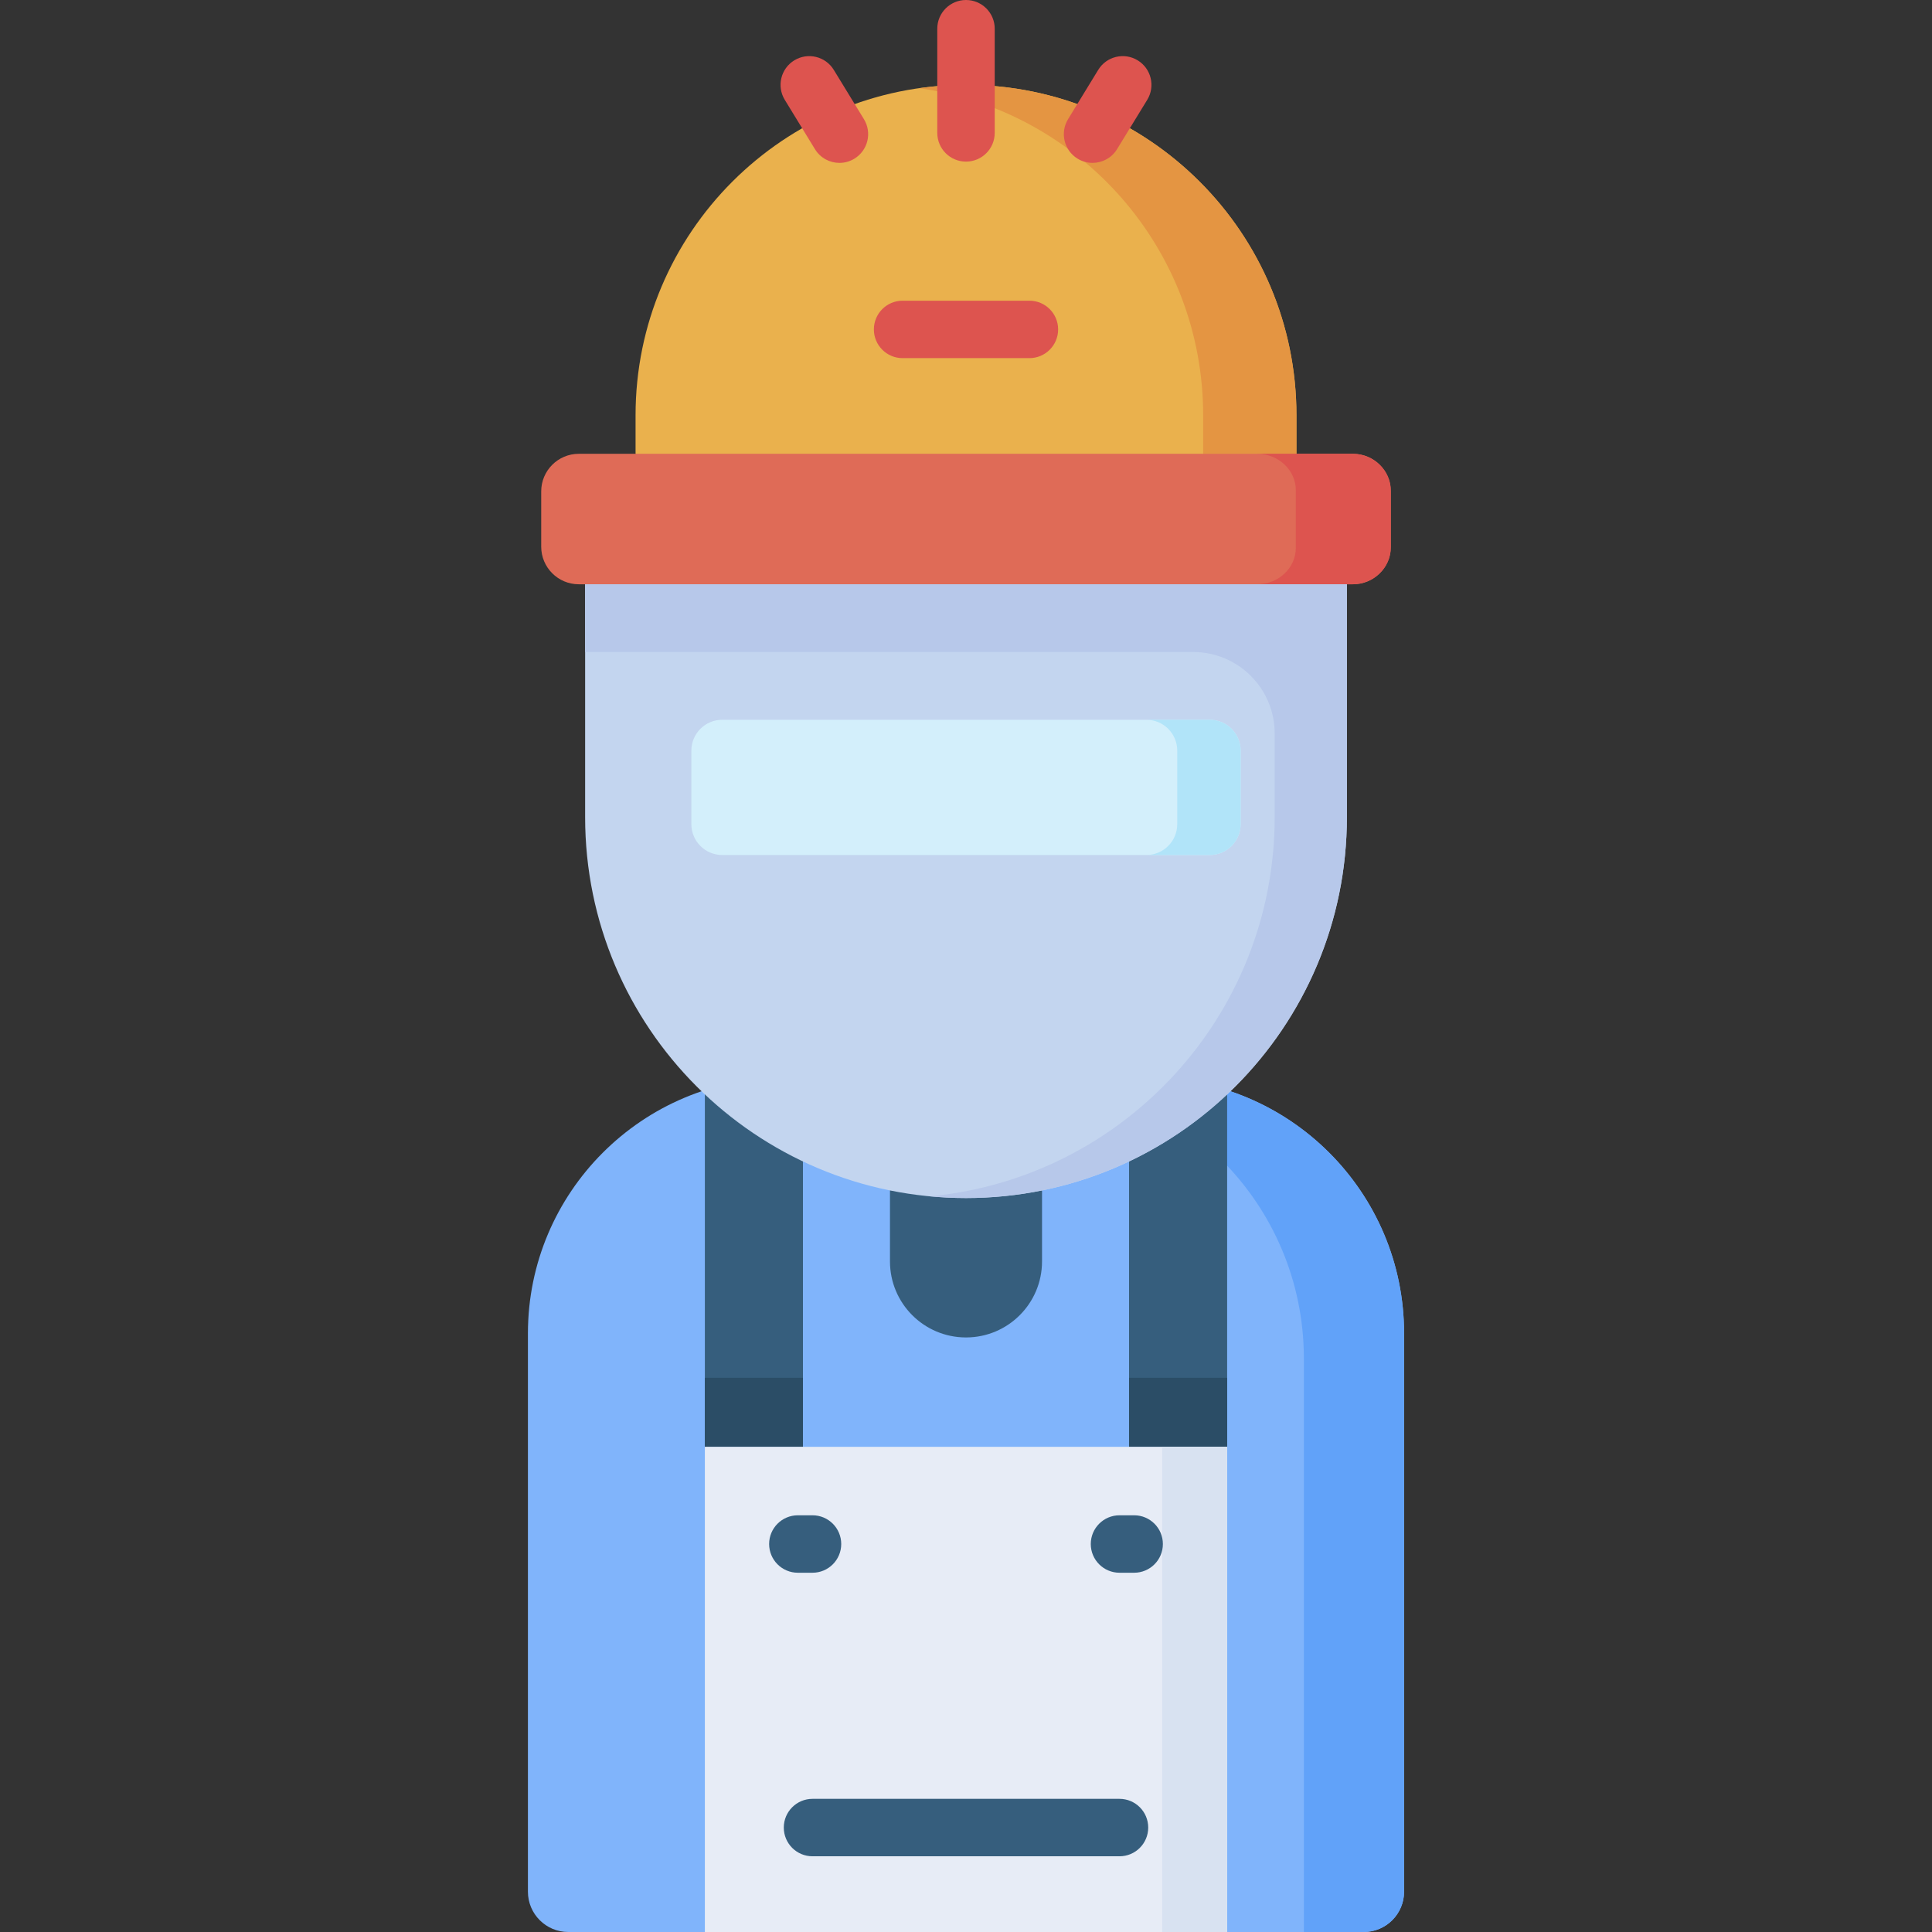 <?xml version="1.0" encoding="UTF-8"?> <svg xmlns="http://www.w3.org/2000/svg" id="Capa_1" height="512" viewBox="0 0 512 512" width="512"><rect x="0" y="0" width="512" height="512" fill="#333333" stroke="none"/> <g> <path d="m372.097 501.311c0 5.903-4.786 10.689-10.689 10.689h-210.815c-5.903 0-10.689-4.786-10.689-10.689v-147.929c0-37.416 30.332-67.747 67.748-67.747h96.699c37.416 0 67.747 30.332 67.747 67.747v147.929z" fill="#80b4fb"></path> <path d="m271.154 285.634c41.082 0 74.385 33.303 74.385 74.385v151.981h15.869c5.904 0 10.689-4.786 10.689-10.689v-147.929c0-37.416-30.332-67.747-67.748-67.747h-33.195z" fill="#61a2f9"></path> <path d="m186.797 277.062h25.993v106.364h-25.993z" fill="#365e7d"></path> <path d="m186.797 365.138h25.993v18.289h-25.993z" fill="#2b4d66"></path> <path d="m299.212 277.062h25.993v106.364h-25.993z" fill="#365e7d"></path> <path d="m299.212 365.138h25.993v18.289h-25.993z" fill="#2b4d66"></path> <path d="m186.797 383.427h138.408v128.574h-138.408z" fill="#e7ecf6"></path> <path d="m307.986 383.427h17.218v128.574h-17.218z" fill="#d8e2f1"></path> <g> <g> <path d="m215.323 416.791h-3.884c-4.204 0-7.611-3.407-7.611-7.611s3.407-7.612 7.611-7.612h3.884c4.204 0 7.611 3.407 7.611 7.612s-3.407 7.611-7.611 7.611z" fill="#365e7d"></path> </g> <g> <path d="m300.563 416.791h-3.884c-4.204 0-7.612-3.407-7.612-7.611s3.407-7.612 7.612-7.612h3.884c4.204 0 7.612 3.407 7.612 7.612s-3.408 7.611-7.612 7.611z" fill="#365e7d"></path> </g> </g> <g> <path d="m296.679 491.935h-81.356c-4.204 0-7.611-3.407-7.611-7.611s3.407-7.612 7.611-7.612h81.356c4.204 0 7.611 3.407 7.611 7.612s-3.407 7.611-7.611 7.611z" fill="#365e7d"></path> </g> <path d="m256.001 354.437c-11.127 0-20.147-9.02-20.147-20.147v-43.685h40.294v43.685c0 11.127-9.02 20.147-20.147 20.147z" fill="#365e7d"></path> <path d="m343.57 120.263-21.945 20.297h-129.922l-23.273-20.297v-10.205c0-48.364 39.206-87.57 87.57-87.57 48.364 0 87.57 39.206 87.57 87.57z" fill="#eab14d"></path> <path d="m256 22.487c-4.198 0-8.321.314-12.361.885 42.507 6.008 75.209 42.519 75.209 86.685v30.503l24.722-20.297v-10.206c0-48.364-39.206-87.57-87.57-87.57z" fill="#e49542"></path> <path d="m358.607 154.84h-205.214c-5.505 0-9.967-4.462-9.967-9.967v-14.644c0-5.505 4.462-9.967 9.967-9.967h205.214c5.505 0 9.967 4.462 9.967 9.967v14.644c0 5.505-4.462 9.967-9.967 9.967z" fill="#df6b57"></path> <path d="m358.315 120.263h-25.165c5.666 0 10.259 4.335 10.259 9.683v15.211c0 5.348-4.593 9.683-10.259 9.683h25.165c5.666 0 10.259-4.335 10.259-9.683v-15.211c0-5.348-4.593-9.683-10.259-9.683z" fill="#dd544f"></path> <g> <path d="m256 42.829c-4.204 0-7.611-3.407-7.611-7.611v-27.607c-.001-4.204 3.407-7.611 7.611-7.611s7.612 3.407 7.612 7.611v27.606c-.001 4.204-3.408 7.612-7.612 7.612z" fill="#dd544f"></path> </g> <g> <g> <path d="m222.467 43.167c-2.563 0-5.064-1.294-6.5-3.64l-7.994-13.068c-2.194-3.587-1.065-8.272 2.52-10.465 3.587-2.193 8.272-1.065 10.465 2.52l7.994 13.068c2.194 3.587 1.065 8.272-2.52 10.465-1.24.759-2.612 1.12-3.965 1.12z" fill="#dd544f"></path> </g> <g> <path d="m289.533 43.167c-1.355 0-2.725-.361-3.965-1.12-3.586-2.193-4.715-6.878-2.52-10.465l7.994-13.068c2.194-3.586 6.88-4.716 10.465-2.52 3.586 2.193 4.715 6.878 2.52 10.465l-7.994 13.068c-1.436 2.346-3.937 3.64-6.5 3.64z" fill="#dd544f"></path> </g> </g> <g> <path d="m272.803 94.91h-33.605c-4.204 0-7.611-3.407-7.611-7.611s3.407-7.611 7.611-7.611h33.605c4.204 0 7.612 3.407 7.612 7.611s-3.408 7.611-7.612 7.611z" fill="#dd544f"></path> </g> <path d="m256.001 317.492c-55.745 0-100.935-45.19-100.935-100.935v-61.717h201.87v61.718c0 55.744-45.191 100.934-100.935 100.934z" fill="#c3d5ef"></path> <path d="m155.066 154.84v17.953h161.15c11.922 0 21.588 9.665 21.588 21.588v22.177c0 52.518-40.112 95.661-91.369 100.481 3.15.296 6.339.454 9.566.454 55.745 0 100.935-45.19 100.935-100.935v-61.718z" fill="#b7c8ea"></path> <path d="m320.597 226.588h-129.193c-4.521 0-8.187-3.665-8.187-8.187v-19.468c0-4.521 3.665-8.187 8.187-8.187h129.193c4.521 0 8.187 3.665 8.187 8.187v19.468c0 4.521-3.666 8.187-8.187 8.187z" fill="#d3effb"></path> <path d="m320.597 190.746h-16.802c4.521 0 8.187 3.665 8.187 8.187v19.468c0 4.522-3.665 8.187-8.187 8.187h16.802c4.521 0 8.187-3.665 8.187-8.187v-19.468c0-4.521-3.666-8.187-8.187-8.187z" fill="#b1e4f9"></path> </g> </svg> 